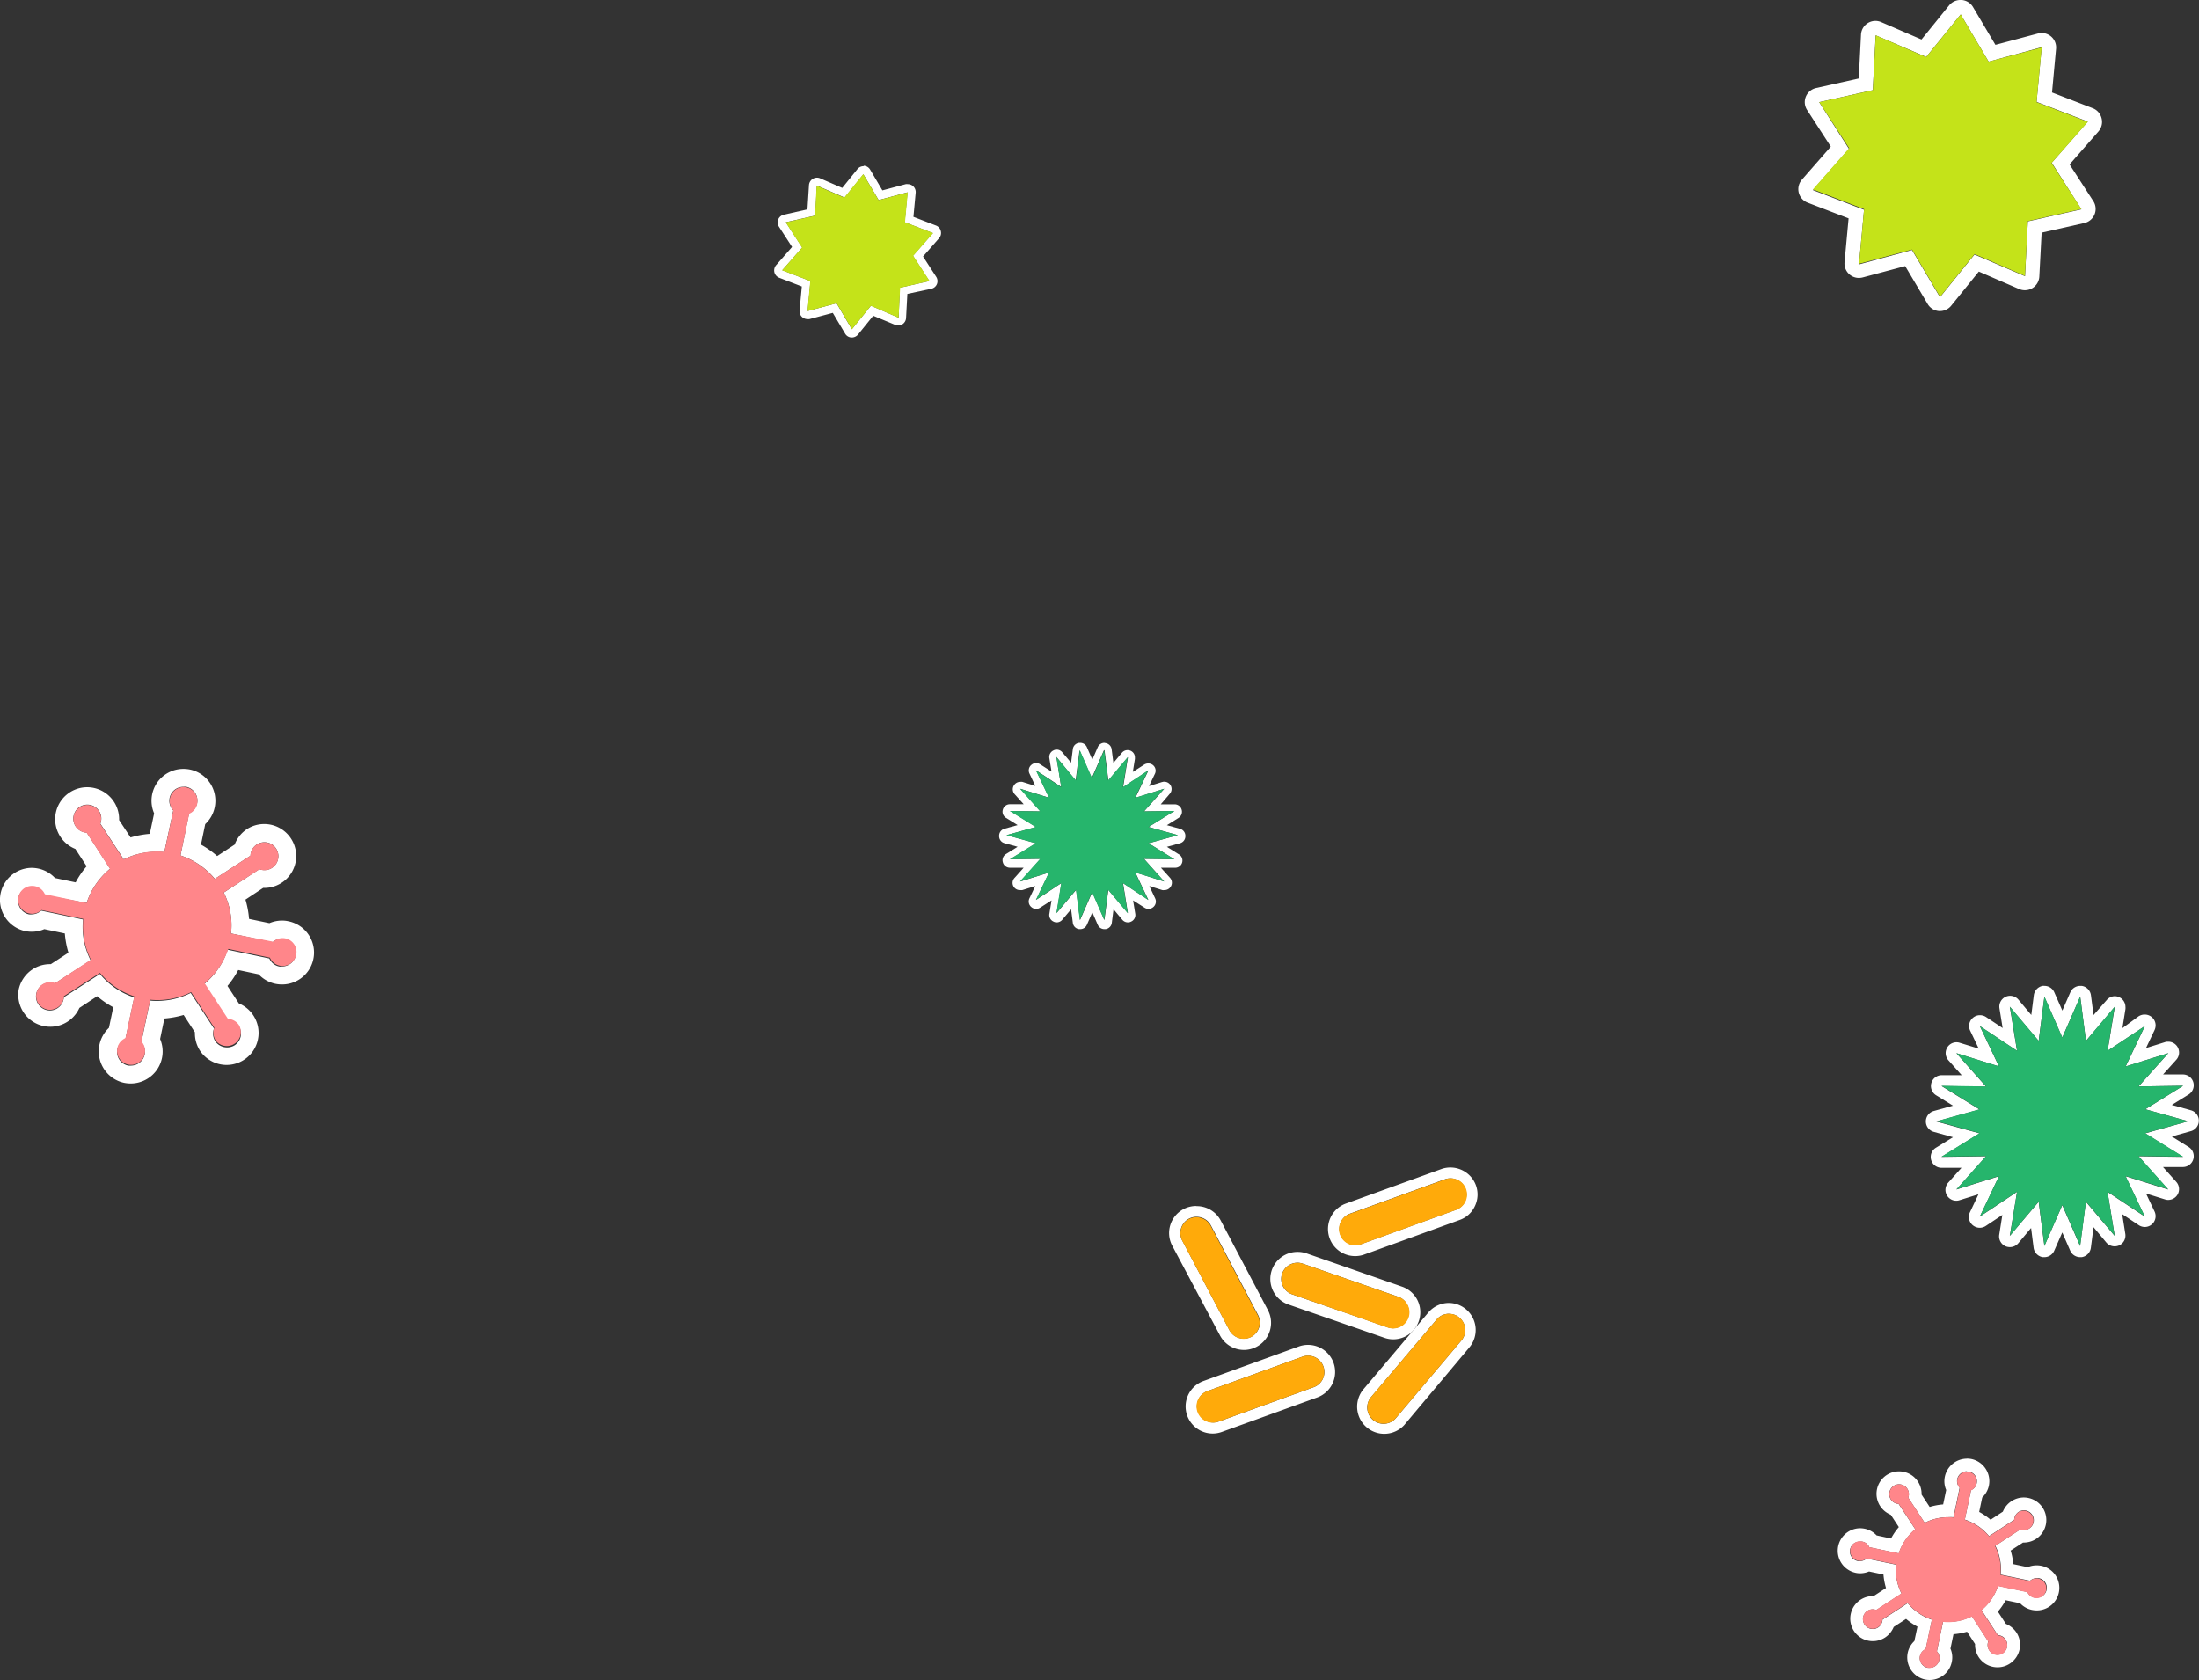 <svg xmlns="http://www.w3.org/2000/svg" viewBox="0 0 304.61 232.77"><rect x="0" y="0" width="304.61" height="232.77" fill="#333333" stroke="none"/><defs><style>.cls-1{fill:#fff;}.cls-2{fill:#c4e319;}.cls-3{fill:#ffaa0a;}.cls-4{fill:#ff868a;}.cls-5{fill:#26b56c;}</style></defs><g id="レイヤー_2" data-name="レイヤー 2"><g id="modal_01"><path class="cls-1" d="M271.6,2l3.87,6.54,7.35-2-.71,7.57,7.1,2.73-5,5.7L288.32,29l-7.42,1.67-.39,7.59-7-3-4.78,5.91-3.88-6.54-7.34,2,.7-7.57-7.09-2.73,5-5.71L252,14.15l7.42-1.66.4-7.6,7,3L271.6,2m0-2A2,2,0,0,0,270,.74l-3.83,4.73-5.58-2.41a2.05,2.05,0,0,0-.8-.17,2,2,0,0,0-1.05.3,2,2,0,0,0-.95,1.6l-.31,6.08-5.94,1.33a2,2,0,0,0-1.24,3l3.31,5.11-4,4.57a2,2,0,0,0,.78,3.19l5.68,2.18-.56,6.06a2,2,0,0,0,2,2.19,2.4,2.4,0,0,0,.52-.07l5.88-1.57,3.1,5.23a2,2,0,0,0,1.57,1h.15a2,2,0,0,0,1.55-.74l3.83-4.73,5.59,2.42a2,2,0,0,0,.8.16,2,2,0,0,0,1.05-.3,2,2,0,0,0,.94-1.59l.32-6.08,5.94-1.34a2,2,0,0,0,1.24-3l-3.31-5.11,4-4.57a2,2,0,0,0,.44-1.8A2,2,0,0,0,289.92,15l-5.67-2.19.56-6.06a2,2,0,0,0-2-2.18,1.86,1.86,0,0,0-.52.07l-5.88,1.57L273.32,1a2,2,0,0,0-1.57-1Z"/><polygon class="cls-2" points="289.21 16.88 284.19 22.58 288.32 28.96 280.9 30.63 280.5 38.22 273.52 35.2 268.74 41.12 264.86 34.57 257.52 36.54 258.22 28.97 251.13 26.24 256.15 20.53 252.01 14.15 259.43 12.49 259.83 4.89 266.81 7.91 271.6 2 275.47 8.54 282.82 6.58 282.11 14.15 289.21 16.88"/><path class="cls-1" d="M119.58,24.12l2.13,3.6,4-1.08-.39,4.15,3.9,1.5-2.76,3.14,2.27,3.5-4.08.92L124.48,44l-3.84-1.66L118,45.61,115.88,42l-4,1.08.39-4.15-3.9-1.5,2.76-3.14-2.27-3.5,4.07-.92.22-4.17L117,27.37l2.62-3.25m0-1.1a1.09,1.09,0,0,0-.85.41l-2.1,2.6-3.07-1.33a1.11,1.11,0,0,0-1.54.95L111.85,29l-3.26.74a1.09,1.09,0,0,0-.69,1.66l1.82,2.81-2.2,2.51a1.12,1.12,0,0,0-.25,1,1.1,1.1,0,0,0,.68.76l3.12,1.2L110.76,43a1.09,1.09,0,0,0,1.09,1.2.9.9,0,0,0,.28,0l3.23-.86,1.71,2.88a1.06,1.06,0,0,0,.86.53H118a1.11,1.11,0,0,0,.86-.41l2.1-2.6L124,45a1.09,1.09,0,0,0,1-.08,1.1,1.1,0,0,0,.51-.87l.18-3.34L129,40a1.08,1.08,0,0,0,.68-1.66l-1.82-2.81L130.08,33a1.08,1.08,0,0,0,.24-1,1.07,1.07,0,0,0-.67-.76l-3.12-1.2.31-3.33a1.09,1.09,0,0,0-1.09-1.2,1,1,0,0,0-.29,0l-3.23.86-1.7-2.88a1.08,1.08,0,0,0-.87-.53Z"/><polygon class="cls-2" points="129.26 32.29 126.5 35.43 128.77 38.93 124.69 39.85 124.48 44.02 120.64 42.36 118.01 45.61 115.89 42.01 111.85 43.09 112.24 38.94 108.34 37.44 111.1 34.3 108.83 30.8 112.9 29.88 113.12 25.71 116.95 27.37 119.58 24.12 121.71 27.72 125.75 26.64 125.36 30.79 129.26 32.29"/><path class="cls-1" d="M179.73,174.92a2.14,2.14,0,0,1,.74.13l13.26,4.6A2.25,2.25,0,0,1,193,184a2.39,2.39,0,0,1-.74-.12L179,179.3a2.25,2.25,0,0,1,.74-4.38m0-1.5h0a3.75,3.75,0,0,0-1.23,7.3l13.26,4.6a3.7,3.7,0,0,0,1.23.21,3.75,3.75,0,0,0,1.23-7.29L181,173.63a3.7,3.7,0,0,0-1.23-.21Z"/><path class="cls-3" d="M180.47,175.05l13.26,4.6a2.27,2.27,0,0,1,1.39,2.87h0a2.27,2.27,0,0,1-2.87,1.39L179,179.3a2.27,2.27,0,0,1-1.39-2.87h0A2.26,2.26,0,0,1,180.47,175.05Z"/><path class="cls-1" d="M200.92,163.23a2.25,2.25,0,0,1,.76,4.36l-13.2,4.78a2.25,2.25,0,0,1-1.53-4.23l13.2-4.78a2.27,2.27,0,0,1,.77-.13m0-1.5h0a3.71,3.71,0,0,0-1.28.22l-13.2,4.77a3.75,3.75,0,0,0,1.28,7.28,3.69,3.69,0,0,0,1.27-.22l13.2-4.78a3.67,3.67,0,0,0,2.12-1.93,3.72,3.72,0,0,0,.14-2.87,3.77,3.77,0,0,0-3.53-2.47Z"/><path class="cls-3" d="M187,168.14l13.2-4.78a2.25,2.25,0,0,1,2.88,1.35h0a2.24,2.24,0,0,1-1.35,2.88l-13.2,4.78A2.25,2.25,0,0,1,185.6,171h0A2.25,2.25,0,0,1,187,168.14Z"/><path class="cls-1" d="M181.2,187.8a2.25,2.25,0,0,1,.76,4.37l-13.2,4.77a2.25,2.25,0,0,1-1.53-4.23l13.2-4.78a2.27,2.27,0,0,1,.77-.13m0-1.5h0a3.71,3.71,0,0,0-1.28.22l-13.2,4.78a3.75,3.75,0,0,0,1.28,7.28,3.7,3.7,0,0,0,1.27-.23l13.2-4.77a3.76,3.76,0,0,0,2.25-4.81,3.75,3.75,0,0,0-3.52-2.47Z"/><path class="cls-3" d="M167.23,192.71l13.2-4.78a2.25,2.25,0,0,1,2.88,1.35h0a2.25,2.25,0,0,1-1.35,2.89l-13.2,4.77a2.25,2.25,0,0,1-2.88-1.35h0A2.25,2.25,0,0,1,167.23,192.71Z"/><path class="cls-1" d="M165.74,168.56a2.24,2.24,0,0,1,2,1.2l6.54,12.42a2.25,2.25,0,0,1-.94,3,2.3,2.3,0,0,1-1.05.26,2.25,2.25,0,0,1-2-1.2l-6.54-12.42a2.25,2.25,0,0,1,.94-3,2.17,2.17,0,0,1,1-.26m0-1.5h0a3.79,3.79,0,0,0-1.74.43,3.75,3.75,0,0,0-1.57,5.07L169,185a3.75,3.75,0,0,0,3.32,2,3.69,3.69,0,0,0,1.75-.44,3.75,3.75,0,0,0,1.57-5.06l-6.54-12.42a3.75,3.75,0,0,0-3.33-2Z"/><path class="cls-3" d="M170.3,184.28l-6.54-12.42a2.25,2.25,0,0,1,.94-3h0a2.25,2.25,0,0,1,3,.94l6.54,12.42a2.25,2.25,0,0,1-.94,3h0A2.25,2.25,0,0,1,170.3,184.28Z"/><path class="cls-1" d="M200.71,182a2.22,2.22,0,0,1,1.45.53,2.25,2.25,0,0,1,.27,3.17l-9.06,10.73a2.23,2.23,0,0,1-1.72.8,2.25,2.25,0,0,1-1.72-3.71L199,182.79a2.23,2.23,0,0,1,1.72-.8m0-1.5h0a3.74,3.74,0,0,0-2.87,1.33l-9.06,10.72a3.76,3.76,0,0,0,5.74,4.85l9-10.73a3.75,3.75,0,0,0-2.86-6.17Z"/><path class="cls-3" d="M189.93,193.51,199,182.79a2.25,2.25,0,0,1,3.17-.27h0a2.25,2.25,0,0,1,.27,3.17l-9.06,10.73a2.25,2.25,0,0,1-3.17.27h0A2.26,2.26,0,0,1,189.93,193.51Z"/><path class="cls-1" d="M25.41,109a1.81,1.81,0,0,1,.4,0,1.93,1.93,0,0,1,.39,3.65L25,118.5a10.37,10.37,0,0,1,4.76,3.25l4.94-3.22a1.93,1.93,0,1,1,1.93,2,1.85,1.85,0,0,1-.7-.13L31,123.64A10.2,10.2,0,0,1,32,129.31l5.77,1.21a1.93,1.93,0,0,1,1.3-.51,1.83,1.83,0,0,1,.4.05,1.93,1.93,0,0,1-.4,3.82,1.87,1.87,0,0,1-.4,0,1.9,1.9,0,0,1-1.36-1.11l-5.77-1.21a10.32,10.32,0,0,1-3.26,4.76l3.22,4.93a1.93,1.93,0,0,1,1,3.55,2,2,0,0,1-2.68-.56,2,2,0,0,1-.18-1.76l-3.22-4.93a10.33,10.33,0,0,1-4.63,1.1c-.35,0-.69,0-1-.05l-1.21,5.78a1.93,1.93,0,0,1-1.42,3.23,1.75,1.75,0,0,1-.4,0,1.93,1.93,0,0,1-.39-3.66l1.22-5.78a10.29,10.29,0,0,1-4.75-3.25l-5,3.23a1.93,1.93,0,1,1-3-1.71,1.89,1.89,0,0,1,1-.31,1.94,1.94,0,0,1,.71.13l5-3.24a10.2,10.2,0,0,1-1.05-5.65l-5.79-1.22a2,2,0,0,1-1.31.51,1.72,1.72,0,0,1-.39,0,1.94,1.94,0,0,1,.39-3.83,1.75,1.75,0,0,1,.4.05,1.9,1.9,0,0,1,1.37,1.11L12,125.08a10.24,10.24,0,0,1,3.25-4.74l-3.23-5a1.94,1.94,0,1,1,1.7-3,1.89,1.89,0,0,1,.18,1.75l3.24,4.95A10.19,10.19,0,0,1,21.76,118c.34,0,.68,0,1,.05L24,112.26A1.92,1.92,0,0,1,25.41,109m0-2.49h0a4.41,4.41,0,0,0-4.06,6.16l-.6,2.84a12.74,12.74,0,0,0-2.66.5L16.5,113.6a4.43,4.43,0,1,0-6.06,4L12,120a12.19,12.19,0,0,0-1.52,2.23l-2.86-.6a4.4,4.4,0,0,0-2.31-1.31,4.71,4.71,0,0,0-.92-.1,4.43,4.43,0,0,0-.9,8.76,4.5,4.5,0,0,0,.9.09,4.35,4.35,0,0,0,1.75-.36l2.84.6a12.74,12.74,0,0,0,.5,2.66l-2.44,1.59H6.91a4.42,4.42,0,0,0-2.41.72,4.47,4.47,0,0,0-1.91,2.8A4.43,4.43,0,0,0,11,139.62L13.46,138a12.24,12.24,0,0,0,2.23,1.53l-.6,2.85a4.46,4.46,0,0,0-1.31,2.32A4.45,4.45,0,0,0,17.2,150a4.7,4.7,0,0,0,.92.09,4.43,4.43,0,0,0,4.06-6.16l.59-2.84a13.37,13.37,0,0,0,2.67-.49L27,143a4.46,4.46,0,0,0,.72,2.57A4.43,4.43,0,1,0,33.09,139l-1.58-2.42A12.39,12.39,0,0,0,33,134.37l2.83.6a4.47,4.47,0,0,0,2.32,1.31,4.68,4.68,0,0,0,.91.09,4.42,4.42,0,0,0,.91-8.75,4,4,0,0,0-.91-.1,4.48,4.48,0,0,0-1.74.36l-2.82-.59a12.71,12.71,0,0,0-.5-2.67L36.45,123h.16a4.42,4.42,0,0,0,3.7-6.84,4.43,4.43,0,0,0-6.13-1.29A4.47,4.47,0,0,0,32.5,117l-2.42,1.58A12.67,12.67,0,0,0,27.84,117l.59-2.84a4.36,4.36,0,0,0,1.31-2.32,4.42,4.42,0,0,0-3.42-5.24,4.6,4.6,0,0,0-.91-.09Z"/><path class="cls-4" d="M35.55,117a1.93,1.93,0,0,0-.87,1.53l-4.94,3.22A10.37,10.37,0,0,0,25,118.5l1.22-5.78a1.93,1.93,0,1,0-2.68-2.16,1.91,1.91,0,0,0,.47,1.7L22.77,118a10.29,10.29,0,0,0-5.65,1.06l-3.24-4.95a1.89,1.89,0,0,0-.18-1.75,1.93,1.93,0,1,0-1.7,3l3.23,5A10.24,10.24,0,0,0,12,125.08l-5.79-1.21a1.9,1.9,0,0,0-1.37-1.11,1.93,1.93,0,1,0,.91,3.31l5.79,1.22a10.2,10.2,0,0,0,1.05,5.65l-4.95,3.24A1.93,1.93,0,0,0,5.3,139a1.93,1.93,0,0,0,3.55-1l5-3.23a10.29,10.29,0,0,0,4.75,3.25l-1.22,5.78a1.94,1.94,0,1,0,2.21.47l1.21-5.78a10.36,10.36,0,0,0,5.67-1.05l3.22,4.93a2,2,0,0,0,.18,1.76,1.94,1.94,0,0,0,3.24-2.12,1.93,1.93,0,0,0-1.53-.87l-3.22-4.93a10.32,10.32,0,0,0,3.26-4.76l5.77,1.21a1.9,1.9,0,0,0,1.36,1.11,1.93,1.93,0,1,0-.9-3.32L32,129.31A10.2,10.2,0,0,0,31,123.64l4.94-3.22a1.93,1.93,0,1,0-.36-3.42Z"/><path class="cls-1" d="M272.48,203.85l.28,0a1.36,1.36,0,0,1,.27,2.58l-.86,4.07a7.25,7.25,0,0,1,3.36,2.29l3.48-2.27a1.35,1.35,0,0,1,1.35-1.3,1.38,1.38,0,0,1,1.15.62,1.36,1.36,0,0,1-1.14,2.1,1.33,1.33,0,0,1-.49-.09l-3.48,2.27a7.22,7.22,0,0,1,.74,4l4.07.85a1.39,1.39,0,0,1,.92-.36l.27,0a1.36,1.36,0,0,1-.27,2.7,1.43,1.43,0,0,1-.29,0,1.36,1.36,0,0,1-1-.78l-4.07-.86a7.25,7.25,0,0,1-2.29,3.36l2.27,3.48a1.34,1.34,0,0,1,1.08.61,1.36,1.36,0,1,1-2.41.25l-2.27-3.48a7.18,7.18,0,0,1-3.27.78,6,6,0,0,1-.73,0l-.85,4.08a1.36,1.36,0,0,1-1,2.28l-.28,0a1.36,1.36,0,0,1-.27-2.58l.86-4.08a7.22,7.22,0,0,1-3.35-2.29l-3.49,2.28a1.35,1.35,0,0,1-1.35,1.3,1.37,1.37,0,0,1-.75-2.51,1.45,1.45,0,0,1,.74-.22,1.34,1.34,0,0,1,.49.1l3.5-2.28a7.28,7.28,0,0,1-.75-4l-4.08-.85a1.38,1.38,0,0,1-.92.35,1.23,1.23,0,0,1-.27,0,1.36,1.36,0,0,1,.27-2.7,1.43,1.43,0,0,1,.29,0,1.34,1.34,0,0,1,1,.78l4.08.86a7.22,7.22,0,0,1,2.29-3.35L263,208.33a1.36,1.36,0,1,1,1.33-.87l2.28,3.49a7.18,7.18,0,0,1,3.27-.78,5.79,5.79,0,0,1,.72,0l.85-4.08a1.38,1.38,0,0,1-.33-1.2,1.37,1.37,0,0,1,1.34-1.08m0-1.75h0a3.13,3.13,0,0,0-3.05,2.47,3.06,3.06,0,0,0,.18,1.87l-.42,2a9.2,9.2,0,0,0-1.87.35l-1.12-1.71a3.12,3.12,0,0,0-3.12-3.22,3.11,3.11,0,0,0-2.61,4.82,3.2,3.2,0,0,0,1.46,1.19l1.12,1.71a8.49,8.49,0,0,0-1.08,1.58l-2-.43a3.1,3.1,0,0,0-1.63-.92,3.5,3.5,0,0,0-.65-.07,3.12,3.12,0,0,0-.64,6.17,2.85,2.85,0,0,0,.64.07,3.18,3.18,0,0,0,1.23-.25l2,.42a9.2,9.2,0,0,0,.35,1.87l-1.72,1.12h-.11a3.12,3.12,0,1,0,1.71,5.73,3.2,3.2,0,0,0,1.19-1.46l1.71-1.11a9,9,0,0,0,1.58,1.07l-.43,2a3.1,3.1,0,0,0-.92,1.63,3.14,3.14,0,0,0,2.41,3.7,3.47,3.47,0,0,0,.64.06,3.12,3.12,0,0,0,3.05-2.48,3,3,0,0,0-.18-1.86l.42-2a9.43,9.43,0,0,0,1.88-.35l1.11,1.71a3.1,3.1,0,0,0,3.12,3.22,3.05,3.05,0,0,0,1.7-.51,3.12,3.12,0,0,0,.91-4.31,3.2,3.2,0,0,0-1.46-1.19l-1.11-1.7a8.84,8.84,0,0,0,1.08-1.58l2,.42a3.1,3.1,0,0,0,1.63.92,3.5,3.5,0,0,0,.65.07,3.12,3.12,0,0,0,.64-6.18,3.47,3.47,0,0,0-.64-.06,3.18,3.18,0,0,0-1.23.25l-2-.42a8.56,8.56,0,0,0-.36-1.88l1.71-1.11h.11a3.12,3.12,0,1,0-1.71-5.73,3.18,3.18,0,0,0-1.19,1.45l-1.7,1.12a8.84,8.84,0,0,0-1.58-1.08l.42-2a3.1,3.1,0,0,0,.92-1.63,3.13,3.13,0,0,0-2.41-3.7,3.47,3.47,0,0,0-.64-.06Z"/><path class="cls-4" d="M279.62,209.47a1.37,1.37,0,0,0-.61,1.08l-3.48,2.27a7.25,7.25,0,0,0-3.36-2.29l.86-4.07a1.36,1.36,0,1,0-1.89-1.53,1.38,1.38,0,0,0,.33,1.2l-.85,4.08a7.17,7.17,0,0,0-4,.74l-2.28-3.49a1.36,1.36,0,0,0-2-1.63,1.36,1.36,0,0,0,.68,2.5l2.28,3.49a7.22,7.22,0,0,0-2.29,3.35l-4.08-.86a1.34,1.34,0,0,0-1-.78,1.36,1.36,0,1,0,.63,2.34l4.08.85a7.28,7.28,0,0,0,.75,4l-3.5,2.28a1.36,1.36,0,1,0,.26,2.41,1.37,1.37,0,0,0,.61-1.08l3.49-2.28a7.22,7.22,0,0,0,3.35,2.29l-.86,4.08a1.37,1.37,0,1,0,1.56.33l.85-4.08a7.22,7.22,0,0,0,4-.74l2.27,3.48a1.37,1.37,0,0,0,.13,1.24,1.36,1.36,0,0,0,2.28-1.49,1.37,1.37,0,0,0-1.08-.61l-2.27-3.48a7.25,7.25,0,0,0,2.29-3.36l4.07.86a1.37,1.37,0,1,0,.33-1.56l-4.07-.85a7.22,7.22,0,0,0-.74-4l3.48-2.27a1.36,1.36,0,0,0,1.63-2A1.37,1.37,0,0,0,279.62,209.47Z"/><path class="cls-1" d="M288.16,138.06l.79,6.13,4-4.73-1,6.1,5.16-3.42-2.66,5.59,5.91-1.84-4.12,4.61,6.18-.09-5.25,3.25,5.95,1.66L297.16,157l5.25,3.26-6.18-.09,4.11,4.61-5.9-1.84,2.66,5.59-5.16-3.42,1,6.1-4-4.73-.8,6.13-2.47-5.66-2.48,5.66-.79-6.13-4,4.73,1-6.1-5.15,3.42,2.65-5.59-5.9,1.84,4.11-4.61-6.18.09L274.2,157l-6-1.65,6-1.66-5.26-3.25,6.18.09L271,145.89l5.9,1.84-2.65-5.59,5.15,3.42-1-6.11,4,4.74.79-6.13,2.48,5.66,2.48-5.66m4.76,1.4h0m4.17,2.68h0m3.25,3.75h0m-17.15-9.33H283a1.52,1.52,0,0,0-1.27,1.29l-.35,2.75-1.78-2.12a1.5,1.5,0,0,0-2.63,1.2l.44,2.73-2.3-1.53a1.52,1.52,0,0,0-.83-.25,1.47,1.47,0,0,0-1,.37,1.49,1.49,0,0,0-.37,1.77l1.19,2.49-2.64-.81a1.31,1.31,0,0,0-.44-.07,1.5,1.5,0,0,0-1.12,2.5l1.84,2.06-2.77,0h0a1.5,1.5,0,0,0-.79,2.77l2.35,1.45-2.66.74a1.5,1.5,0,0,0,0,2.89l2.66.74L268.15,159a1.5,1.5,0,0,0,.79,2.77h0l2.77,0-1.84,2.06a1.5,1.5,0,0,0,1.12,2.5,1.35,1.35,0,0,0,.44-.07l2.63-.82-1.18,2.49a1.5,1.5,0,0,0,.37,1.78,1.52,1.52,0,0,0,1,.37,1.54,1.54,0,0,0,.82-.25l2.3-1.53-.43,2.72a1.5,1.5,0,0,0,.85,1.61,1.58,1.58,0,0,0,.63.13,1.52,1.52,0,0,0,1.15-.53l1.78-2.12.35,2.74a1.52,1.52,0,0,0,1.27,1.3h.22a1.5,1.5,0,0,0,1.37-.9l1.11-2.52,1.1,2.52a1.51,1.51,0,0,0,1.37.9h.22a1.51,1.51,0,0,0,1.27-1.3L290,170l1.77,2.12a1.51,1.51,0,0,0,1.15.53,1.55,1.55,0,0,0,.63-.13,1.5,1.5,0,0,0,.85-1.6l-.43-2.73,2.3,1.53a1.55,1.55,0,0,0,.83.25,1.5,1.5,0,0,0,1.35-2.15l-1.18-2.49,2.63.82a1.39,1.39,0,0,0,.44.07,1.52,1.52,0,0,0,1.27-.69,1.5,1.5,0,0,0-.15-1.81l-1.84-2.06,2.77,0h0a1.5,1.5,0,0,0,.79-2.77l-2.34-1.46,2.65-.74a1.5,1.5,0,0,0,0-2.89l-2.65-.74,2.34-1.45a1.5,1.5,0,0,0-.79-2.77h0l-2.76,0,1.8-2a1.5,1.5,0,0,0-1.05-2.54h-.19a1.14,1.14,0,0,0-.32.07l-2.6.81,1.15-2.42a1.6,1.6,0,0,0,.18-.72,1.5,1.5,0,0,0-1.5-1.5H297a1.58,1.58,0,0,0-.78.26L294,142.42l.42-2.64a1.65,1.65,0,0,0,0-.32A1.49,1.49,0,0,0,293,138h-.12a1.49,1.49,0,0,0-.77.27h0a1.57,1.57,0,0,0-.24.21l-.05.06L290,140.61l-.36-2.75a1.51,1.51,0,0,0-1.27-1.29h-.22a1.49,1.49,0,0,0-1.37.9l-1.1,2.52-1.11-2.52a1.48,1.48,0,0,0-1.37-.9Z"/><polygon class="cls-5" points="303.11 155.32 297.16 156.97 302.41 160.23 296.23 160.14 300.35 164.75 294.44 162.91 297.1 168.5 291.94 165.08 292.92 171.18 288.95 166.45 288.15 172.58 285.68 166.91 283.2 172.58 282.41 166.45 278.43 171.18 279.41 165.08 274.26 168.5 276.91 162.91 271.01 164.75 275.12 160.14 268.94 160.23 274.2 156.97 268.24 155.32 274.2 153.66 268.94 150.41 275.12 150.5 271.01 145.89 276.91 147.72 274.26 142.14 279.41 145.56 278.43 139.46 282.41 144.19 283.2 138.06 285.68 143.72 288.15 138.06 288.95 144.19 292.92 139.46 291.94 145.56 297.1 142.14 294.44 147.73 300.35 145.89 296.23 150.5 302.41 150.41 297.16 153.66 303.11 155.32"/><path class="cls-1" d="M153,103.92l.54,4.18,2.71-3.22-.67,4.16,3.51-2.33-1.81,3.8,4-1.25-2.81,3.14,4.21-.06-3.58,2.22,4.06,1.13-4.06,1.12,3.58,2.22-4.21-.06,2.8,3.14-4-1.25,1.81,3.81-3.51-2.33.67,4.16-2.71-3.23-.54,4.18-1.69-3.86-1.69,3.86-.54-4.18-2.71,3.22.67-4.16-3.51,2.33,1.81-3.8-4,1.25,2.81-3.14-4.21.06,3.58-2.22-4.06-1.12,4.06-1.13-3.58-2.22,4.21.06-2.81-3.14,4,1.25-1.81-3.8L147,109l-.67-4.16L149,108.1l.54-4.18,1.69,3.86,1.69-3.86m3.25,1h0m2.84,1.83h0m2.21,2.55h0M153,102.9a1,1,0,0,0-.94.61l-.75,1.72-.75-1.72a1,1,0,0,0-.94-.61h-.14a1,1,0,0,0-.87.88l-.24,1.87-1.22-1.44a1,1,0,0,0-.78-.37.9.9,0,0,0-.42.1,1,1,0,0,0-.59,1.09l.3,1.85-1.57-1a1,1,0,0,0-1.23.08,1,1,0,0,0-.25,1.21l.8,1.7-1.79-.56a1.06,1.06,0,0,0-.31,0,1,1,0,0,0-.85.47,1,1,0,0,0,.09,1.23l1.26,1.4-1.89,0h0a1,1,0,0,0-1,.73,1,1,0,0,0,.44,1.16l1.6,1-1.82.5a1,1,0,0,0-.74,1,1,1,0,0,0,.74,1l1.82.5-1.6,1a1,1,0,0,0-.44,1.16,1,1,0,0,0,1,.74h0l1.88,0-1.25,1.4a1,1,0,0,0,.76,1.7,1.1,1.1,0,0,0,.31,0l1.79-.56-.81,1.7a1,1,0,0,0,.26,1.21,1,1,0,0,0,1.23.08l1.57-1-.3,1.85a1,1,0,0,0,.59,1.09.9.9,0,0,0,.42.1,1,1,0,0,0,.78-.37l1.22-1.44.24,1.87a1,1,0,0,0,.87.88h.14a1,1,0,0,0,.94-.61l.75-1.72.75,1.72a1,1,0,0,0,.94.61h.14a1,1,0,0,0,.87-.88l.24-1.87,1.21,1.44a1,1,0,0,0,.79.37.9.9,0,0,0,.42-.1,1,1,0,0,0,.59-1.09l-.3-1.85,1.57,1a1,1,0,0,0,.56.17,1,1,0,0,0,.67-.25,1,1,0,0,0,.25-1.21l-.8-1.7,1.79.56a1,1,0,0,0,.3,0,1,1,0,0,0,.86-.46,1,1,0,0,0-.09-1.24l-1.26-1.4,1.89,0h0a1,1,0,0,0,.54-1.89l-1.6-1,1.81-.5a1,1,0,0,0,.75-1,1,1,0,0,0-.75-1l-1.81-.5,1.6-1a1,1,0,0,0,.44-1.16,1,1,0,0,0-1-.73h0l-1.89,0L162,110a1,1,0,0,0,.29-.71,1,1,0,0,0-1-1h-.13l-.22.05-1.77.55.78-1.64a1,1,0,0,0,.13-.49,1,1,0,0,0-1-1H159a1,1,0,0,0-.52.17l-1.56,1,.29-1.79a1.79,1.79,0,0,0,0-.23,1,1,0,0,0-1-1h-.08a1,1,0,0,0-.52.18,1.14,1.14,0,0,0-.17.15l0,0-1.21,1.44-.24-1.87a1,1,0,0,0-.87-.88Z"/><polygon class="cls-5" points="163.15 115.69 159.09 116.81 162.67 119.03 158.46 118.97 161.26 122.11 157.24 120.86 159.05 124.67 155.54 122.33 156.21 126.5 153.5 123.27 152.96 127.45 151.27 123.59 149.58 127.45 149.04 123.27 146.33 126.5 147 122.33 143.49 124.66 145.3 120.86 141.27 122.11 144.08 118.97 139.87 119.03 143.45 116.81 139.39 115.69 143.45 114.56 139.87 112.34 144.08 112.4 141.28 109.26 145.3 110.51 143.49 106.71 147 109.04 146.33 104.88 149.04 108.1 149.58 103.92 151.27 107.78 152.96 103.92 153.5 108.1 156.21 104.88 155.54 109.04 159.05 106.71 157.24 110.51 161.26 109.26 158.46 112.4 162.67 112.34 159.09 114.56 163.15 115.69"/></g></g></svg>